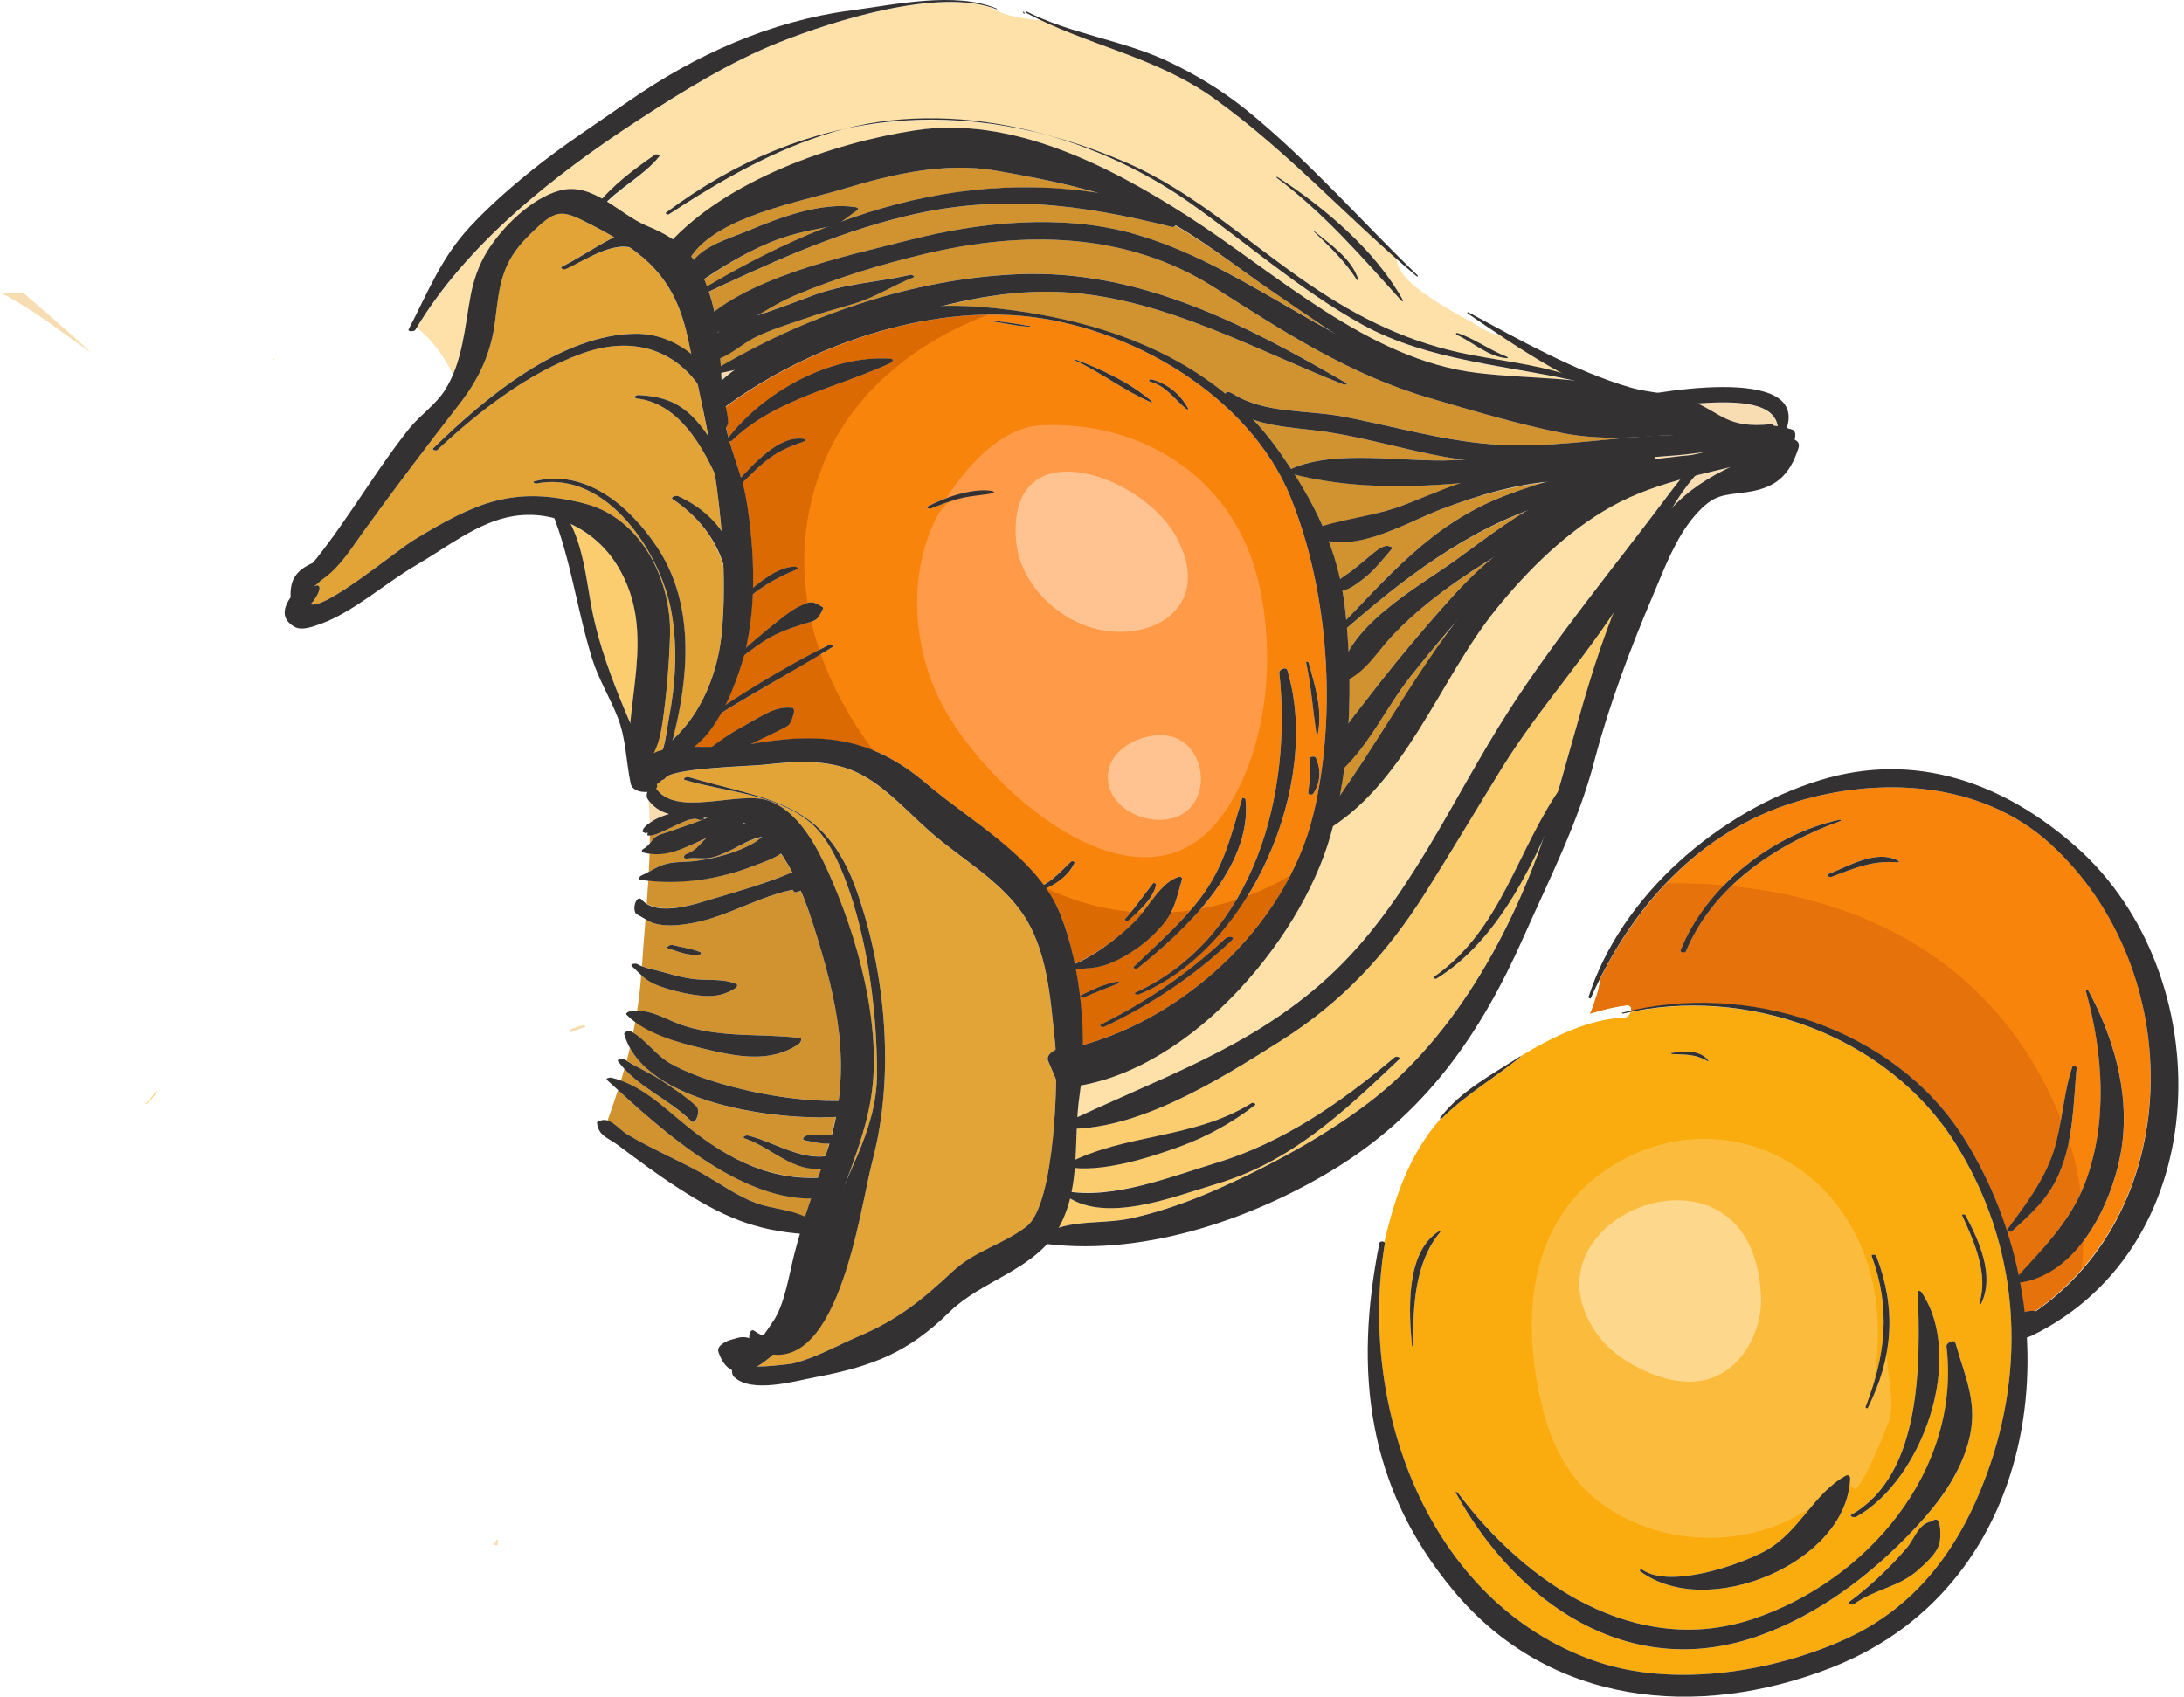 <?xml version="1.0" encoding="UTF-8"?> <svg xmlns="http://www.w3.org/2000/svg" width="305" height="237" viewBox="0 0 305 237" fill="none"> <path d="M97.353 120.234C100.064 119.845 102.864 119.116 105.264 117.743C105.634 117.534 105.943 117.239 106.263 116.96C104.725 117.244 103.203 118.218 101.816 118.877C101.052 119.241 100.178 119.625 99.35 119.8C98.217 120.044 97.129 119.745 96.001 119.925C95.317 120.029 95.397 119.446 95.921 119.251C97.333 118.732 97.803 117.803 98.711 117.06C96.106 118.183 93.625 119.605 90.715 119.211C90.69 120.064 90.645 120.923 90.6 121.776C91.484 121.292 92.192 120.838 93.311 120.598C94.608 120.319 96.026 120.424 97.344 120.234L97.353 120.234Z" fill="#D1932F"></path> <path d="M91.848 116.719C92.278 116.504 92.757 116.389 93.211 116.24C94.239 115.895 95.257 115.526 96.281 115.177C96.889 114.967 97.499 114.727 98.107 114.493C97.923 114.548 97.678 114.558 97.583 114.508C96.675 114.014 94.858 115.107 94.049 115.446C93.206 115.8 92.412 116.285 91.534 116.554C91.264 116.639 91.015 116.684 90.755 116.689C90.755 117.058 90.75 117.433 90.745 117.802C91.08 117.393 91.329 116.983 91.853 116.719L91.848 116.719Z" fill="#D1932F"></path> <path d="M98.1 114.494C98.325 114.409 98.55 114.339 98.775 114.254C98.595 114.249 98.42 114.244 98.24 114.234C98.365 114.349 98.27 114.439 98.095 114.494L98.1 114.494Z" fill="#F8DDB3"></path> <path d="M99.829 125.463C103.338 124.43 107.131 123.336 110.51 121.899C110.535 121.889 110.59 121.889 110.625 121.879C110.141 120.951 109.622 120.062 109.043 119.239C107.955 119.972 106.487 120.472 105.449 120.881C100.673 122.748 95.602 123.516 90.54 122.982C90.475 124.06 90.401 125.133 90.316 126.206C92.796 127.809 97.488 126.152 99.829 125.463Z" fill="#D1932F"></path> <path d="M98.123 163.952C100.549 165.309 102.945 167.071 105.55 168.04C107.751 168.853 110.332 169.003 112.453 170.036C112.728 169.163 112.977 168.274 113.267 167.406C103.449 167.471 93.207 158.596 86.299 152.267C85.845 153.68 85.361 155.097 84.837 156.535C85.79 156.804 86.589 157.843 87.627 158.472C90.991 160.513 94.684 162.03 98.123 163.957L98.123 163.952Z" fill="#D1932F"></path> <path d="M100.528 151.328C105.654 152.836 111.663 153.844 117.104 153.764C118.087 146.252 116.669 139.255 114.259 131.369C113.675 129.452 112.881 126.941 111.828 124.436C111.678 124.476 111.528 124.516 111.304 124.596C111.074 124.68 110.86 124.615 110.77 124.376C110.76 124.346 110.745 124.316 110.735 124.291C105.978 125.224 101.391 128.129 96.58 128.953C94.838 129.252 92.946 129.462 91.229 128.938C91.014 128.873 90.59 128.643 90.146 128.394C89.966 130.635 89.782 132.836 89.652 134.952C90.675 135.342 92.322 135.676 93.136 135.931C94.274 136.285 95.447 136.545 96.625 136.719C98.546 137.009 101.012 136.629 102.804 137.438C103.143 137.593 102.864 137.932 102.659 138.057C100.722 139.255 99.05 139.28 96.799 138.935C95.182 138.686 93.57 138.281 92.033 137.717C90.88 137.298 90.221 136.799 89.547 136.185C89.422 137.902 89.233 139.569 88.978 141.191C91.414 141.186 93.281 142.599 95.761 143.352C101.087 144.975 106.233 144.361 111.633 144.975C112.182 145.04 111.728 145.713 111.498 145.868C107.441 148.583 102.704 147.55 98.182 146.467C95.137 145.738 91.404 144.65 88.729 142.674C88.634 143.213 88.529 143.747 88.419 144.281C90.346 145.464 91.653 147.47 93.73 148.613C95.866 149.791 98.187 150.64 100.523 151.323L100.528 151.328ZM97.713 133.325C96.121 133.55 94.853 132.956 93.35 132.487C92.841 132.327 93.59 131.913 93.879 131.988C95.142 132.307 96.565 132.492 97.753 132.976C97.962 133.061 97.942 133.29 97.713 133.325Z" fill="#D1932F"></path> <path d="M104.033 114.988C103.983 114.968 103.928 114.948 103.878 114.933C103.873 114.963 103.863 114.988 103.858 115.018C103.918 115.003 103.978 115.003 104.033 114.988Z" fill="#F8DDB3"></path> <path d="M114.264 164.469C114.404 164.055 114.544 163.641 114.689 163.227C110.596 163.606 107.831 160.352 104.032 159.029C103.488 158.839 104.147 158.54 104.457 158.615C107.856 159.448 111.684 161.959 115.283 161.48C115.303 161.42 115.323 161.365 115.343 161.305C115.522 160.771 115.632 160.262 115.787 159.738C114.684 159.758 113.616 159.553 112.398 159.294C111.749 159.154 112.557 158.555 112.902 158.58C113.915 158.64 115.048 158.515 116.116 158.59C116.346 157.726 116.535 156.873 116.7 156.029C108.884 156.478 92.408 154.452 87.966 146.346C87.821 146.95 87.686 147.559 87.527 148.163C88.989 149.121 90.651 149.81 92.124 150.784C93.89 151.946 95.697 153.104 97.249 154.552C97.893 155.151 97.15 157.242 96.556 156.648C93.711 153.788 89.942 152.256 87.197 149.296C87.042 149.85 86.888 150.404 86.718 150.958C90.262 152.251 93.017 154.956 95.957 157.337C101.437 161.769 107.287 164.779 114.259 164.484L114.264 164.469Z" fill="#D1932F"></path> <path d="M93.476 113.706C92.358 113.406 91.374 112.852 90.556 111.749C90.645 112.802 90.706 113.871 90.73 114.954C91.075 114.714 91.429 114.499 91.639 114.39C92.218 114.085 92.847 113.886 93.476 113.711L93.476 113.706Z" fill="#F8DDB3"></path> <path d="M158.153 32.612C168.12 35.382 176.79 41.277 185.884 46.258C182.924 44.311 180.064 42.33 177.384 40.498C172.987 37.493 168.764 34.174 164.142 31.504C164.007 31.659 163.843 31.748 163.648 31.698C150.881 28.504 139.561 27.057 126.578 30.176C116.826 32.517 107.991 36.53 98.987 40.748C99.042 40.907 99.097 41.047 99.152 41.212C99.391 41.985 99.591 42.754 99.761 43.523C106.913 38.082 119.231 35.517 127.078 33.51C136.9 31 148.285 29.872 158.158 32.617L158.153 32.612Z" fill="#D1932F"></path> <path d="M115.252 31.765C112.522 32.274 109.946 32.838 107.371 33.931C104.147 35.298 101.232 37.08 98.337 39.007C98.472 39.326 98.601 39.675 98.731 40.025C104.281 36.741 109.901 33.916 115.606 31.69C115.487 31.715 115.387 31.739 115.257 31.765L115.252 31.765Z" fill="#D1932F"></path> <path d="M104.462 32.223C108.884 30.366 114.769 28.17 119.535 28.939C119.745 28.974 119.975 29.188 119.715 29.363C118.682 30.072 118.128 30.566 117.554 30.935C129.079 26.733 140.968 25.056 153.356 26.967C148.609 25.575 143.593 24.611 139.026 23.823C131.948 22.6 124.551 24.337 117.803 26.373C111.714 28.21 100.449 30.172 96.611 35.687C96.581 35.732 96.526 35.742 96.486 35.777C96.626 35.951 96.775 36.116 96.905 36.306C98.597 34.205 102.176 33.176 104.462 32.213L104.462 32.223Z" fill="#D1932F"></path> <path d="M247.379 59.255C247.524 59.24 247.634 59.35 247.698 59.47C247.863 59.485 248.038 59.52 248.208 59.54C248.213 59.54 248.223 59.54 248.228 59.535C247.639 56.116 242.413 55.991 237.012 56.36C240.491 57.958 241.589 59.869 247.379 59.26L247.379 59.255Z" fill="#F8DDB3"></path> <path d="M107.2 111.808C111.338 113.171 113.934 118.003 115.606 121.691C119.768 130.865 123.202 143.268 121.655 153.22C121.041 157.188 119.663 160.997 118.266 164.79C120.347 160.098 122.463 155.511 122.473 150.021C122.488 141.806 121.316 132.497 118.695 124.681C117.567 121.307 115.8 116.984 112.915 114.698C108.084 110.86 101.436 110.645 95.736 108.978C95.192 108.819 95.825 108.444 96.16 108.544C107.46 111.848 115.211 111.833 119.673 124.536C123.726 136.071 124.979 150.306 121.845 162.115C120.212 168.249 117.462 190.011 108.029 189.152C107.29 189.826 106.492 190.435 105.688 190.884C107.485 190.909 110.18 190.53 110.325 190.54C113.629 189.836 116.813 187.984 119.903 186.677C125.373 184.361 128.747 181.625 133.04 177.612C136.139 174.713 140.127 173.829 143.357 171.329C146.381 168.988 147.39 157.962 147.484 150.85C147.11 149.971 146.741 149.093 146.366 148.214C146.107 147.605 146.646 147.016 147.415 146.637C147.395 146.278 147.37 145.958 147.34 145.694C146.666 139.49 146.326 132.522 142.553 127.276C139.309 122.774 134.138 119.889 129.995 116.286C126.771 113.481 123.467 109.647 119.539 107.85C115.446 105.984 110.809 106.388 106.482 106.852C104.695 107.042 93.834 107.296 92.925 108.679C92.806 108.859 92.631 108.924 92.441 108.944C92.267 109.133 92.002 109.353 91.693 109.562C91.713 109.612 91.733 109.662 91.753 109.707C91.743 109.707 91.728 109.707 91.718 109.702C91.748 109.857 91.718 109.997 91.613 110.121C94.383 114.209 103.098 110.461 107.195 111.813L107.2 111.808Z" fill="#E2A437"></path> <path d="M100.469 46.298C100.394 46.313 100.314 46.323 100.234 46.338C100.239 46.383 100.244 46.423 100.249 46.468C100.319 46.408 100.394 46.353 100.469 46.298Z" fill="#F8DDB3"></path> <path d="M92.558 104.72C92.997 103.233 93.181 101.536 93.406 100.348C94.354 95.387 94.654 90.395 93.751 85.419C92.283 77.329 84.791 65.564 74.904 67.541C74.719 67.576 74.28 67.301 74.594 67.221C81.796 65.394 87.961 70.715 91.759 76.43C97.045 84.376 96.241 94.373 93.92 103.383C94.499 102.804 95.068 102.21 95.612 101.566C98.477 98.152 100.179 93.56 100.703 89.108C101.068 86.018 101.137 82.529 101.023 79.025C99.925 75.352 97.514 72.113 93.95 69.727C93.546 69.457 94.424 69.158 94.669 69.273C97.229 70.461 99.256 72.093 100.743 74.254C100.578 72.178 100.379 70.146 100.129 68.275C100.034 67.571 99.905 66.862 99.795 66.153C97.579 61.382 94.305 56.261 88.934 55.652C88.34 55.587 88.734 55.153 89.149 55.172C92.533 55.347 94.948 56.186 97.234 58.751C97.848 59.44 98.397 60.179 98.901 60.942C98.437 58.507 97.943 56.071 97.424 53.65C93.84 48.744 88.096 46.877 81.163 49.408C73.601 52.163 66.868 57.444 61.043 62.859C60.878 63.014 60.299 62.814 60.479 62.639C67.597 55.667 78.427 46.553 88.989 46.613C91.769 46.628 94.389 47.761 96.546 49.513C96.391 48.789 96.231 48.055 96.081 47.341C94.779 41.147 92.223 37.589 87.986 34.589C85.121 33.945 81.307 36.555 78.992 37.578C78.757 37.683 78.098 37.434 78.492 37.234C80.863 36.036 83.074 34.504 85.44 33.276C85.535 33.226 85.64 33.181 85.735 33.131C84.761 32.552 83.738 31.978 82.615 31.399C78.278 29.163 77.714 29.073 73.865 32.872C70.002 36.685 69.763 39.75 69.134 44.846C68.6 49.178 66.943 52.817 64.277 56.261C59.666 62.22 55.188 68.095 50.766 74.219C49.234 76.345 47.317 79.4 44.847 80.997C44.537 81.396 44.158 81.746 43.739 81.92C45.84 81.047 43.599 84.546 43.294 84.356C45.076 85.464 55.413 76.864 57.824 75.412C66.404 70.231 71.624 67.76 81.677 70.351C89.518 72.372 93.8 81.007 93.571 88.793C93.461 92.592 93.062 97.243 92.518 100.972C92.273 102.654 91.859 104.101 91.165 105.394C91.539 105.1 91.974 104.895 92.503 104.78C92.523 104.76 92.538 104.745 92.558 104.725L92.558 104.72Z" fill="#E2A437"></path> <path d="M102.685 51.605C102.026 51.755 101.377 51.929 100.713 52.059C100.733 52.434 100.753 52.803 100.773 53.177C101.337 52.633 101.976 52.109 102.68 51.6L102.685 51.605Z" fill="#F8DDB3"></path> <path d="M187.949 53.471C188.273 53.656 187.844 53.791 187.654 53.716C173.559 48.151 159.694 40.075 144.131 40.783C139.794 40.978 135.666 41.742 131.628 42.76C133.744 42.715 135.851 42.76 137.927 42.96C149.886 44.078 161.925 47.512 171.099 55.013C171.248 54.719 171.588 54.629 172.197 55.013C176.574 57.788 182.518 57.234 187.46 58.168C194.482 59.495 201.146 61.482 208.308 62.051C214.941 62.575 221.684 61.607 228.393 61.063C224.959 61.217 221.53 61.158 218.096 60.469C211.991 59.246 205.653 57.344 199.663 55.602C188.428 52.328 179.334 46.359 169.601 40.16C157.383 32.378 142.933 32.174 129.112 35.473C123.013 36.925 116.61 38.862 110.835 41.333C109.008 42.111 107.381 43.124 105.769 44.053C106.163 43.928 106.552 43.808 106.917 43.678C109.073 42.93 111.199 42.146 113.33 41.333C117.952 39.571 122.419 39.451 127.131 38.378C127.326 38.333 127.91 38.587 127.53 38.747C124.556 39.95 122.21 41.547 119.175 42.441C116.869 43.119 114.593 43.738 112.317 44.522C110.056 45.306 107.735 45.999 105.579 47.057C103.767 47.946 102.355 49.288 100.588 49.987C100.613 50.386 100.638 50.781 100.658 51.18C113.131 43.898 127.76 38.877 142.289 38.293C159.085 37.619 173.774 45.246 187.944 53.466L187.949 53.471Z" fill="#D1932F"></path> <path d="M21.791 152.406C21.821 152.361 21.941 152.451 21.906 152.501C21.477 153.15 20.997 153.709 20.423 154.238C20.393 154.263 20.324 154.198 20.349 154.173C20.908 153.634 21.372 153.065 21.786 152.406L21.791 152.406Z" fill="#FCCD6E"></path> <path d="M233.525 70.95C235.821 68.465 238.591 66.718 241.581 65.27C239.969 65.654 238.357 66.039 236.755 66.448C235.567 67.791 234.504 69.323 233.525 70.95Z" fill="#F8DDB3"></path> <path d="M199.113 124.61C193.643 133.275 187.509 139.923 178.824 145.409C170.908 150.41 160.182 157.198 150.379 157.657C150.319 159.12 150.269 160.592 150.18 162.049C158.076 158.406 167.085 158.905 174.801 154.083C174.971 153.979 175.5 154.183 175.26 154.368C172.116 156.814 168.527 158.79 164.784 160.158C160.641 161.67 154.702 163.527 150.105 163.122C150.01 164.25 149.845 165.364 149.626 166.462C156.074 167.31 163.806 164.265 169.85 162.439C179.199 159.619 187.394 153.919 194.776 147.68C194.976 147.51 195.704 147.68 195.425 147.944C187.574 155.386 180.347 162.274 169.815 165.398C164.25 167.051 155.021 170.754 149.436 167.395C149.087 168.812 148.543 170.185 147.794 171.508C150.943 170.47 154.667 170.919 158.101 170.15C162.213 169.227 166.336 167.749 170.189 166.027C177.347 162.833 184.669 158.895 190.938 154.178C202.498 145.484 210.528 131.338 215.335 117.583C211.881 125.074 207.304 132.591 200.596 136.714C200.461 136.799 200.072 136.594 200.221 136.489C209.45 130.066 211.691 119.415 217.551 110.64C219.982 102.33 222.173 93.59 225.447 85.429C220.546 92.836 214.441 99.684 209.74 107.291C206.176 113.051 202.727 118.885 199.113 124.615L199.113 124.61Z" fill="#FCCD6E"></path> <path d="M231.023 64.172C232.865 63.922 234.702 63.703 236.539 63.528C237.128 63.378 237.717 63.228 238.311 63.084C235.94 63.468 233.514 63.673 231.088 63.837C231.078 63.947 231.053 64.062 231.023 64.177L231.023 64.172Z" fill="#F8DDB3"></path> <path d="M202.808 64.292C203.292 64.272 203.772 64.232 204.256 64.207C197.518 63.304 191.049 61.078 184.341 60.209C181.067 59.785 177.937 59.63 174.972 58.607C176.225 59.934 177.408 61.352 178.496 62.884C179.12 63.768 179.724 64.641 180.298 65.52C180.333 65.495 180.373 65.465 180.408 65.45C186.532 62.73 196.09 64.586 202.808 64.287L202.808 64.292Z" fill="#D1932F"></path> <path d="M204.141 67.481C196.245 68.13 188.378 68.19 180.762 66.263C182.284 68.649 183.622 71.045 184.715 73.53C188.503 72.372 192.486 71.958 196.279 70.456C198.9 69.418 201.495 68.394 204.146 67.476L204.141 67.481Z" fill="#D1932F"></path> <path d="M233.444 60.737C233 60.772 232.561 60.807 232.116 60.837C232.651 60.812 233.19 60.787 233.724 60.772C233.629 60.757 233.534 60.747 233.444 60.737Z" fill="#F8DDB3"></path> <path d="M210.086 69.269C211.893 68.57 213.755 67.971 215.637 67.407C210.675 67.956 205.754 69.418 201.127 71.185C196.91 72.797 190.506 76.581 185.52 75.558C186.174 77.284 186.708 79.076 187.122 80.928C187.591 80.494 188.22 80.164 188.694 79.8C189.662 79.051 190.591 78.243 191.539 77.469C192.068 77.04 193.181 76.047 193.96 76.286C194.16 76.346 194.619 76.391 194.309 76.745C193.007 78.238 192.018 79.59 190.436 80.823C189.568 81.497 188.564 82.241 187.461 82.49C187.631 83.434 187.781 84.392 187.886 85.38C187.93 85.784 187.955 86.199 187.99 86.603C194.724 79.59 200.543 72.957 210.091 69.269L210.086 69.269Z" fill="#D1932F"></path> <path d="M185.524 136.459C196.679 126.202 202.679 111.708 210.794 99.13C217.507 88.724 225.513 79.096 232.935 69.178C233.474 68.459 234.033 67.731 234.612 67.017C231.318 67.935 228.094 69.048 225.079 70.73C218.82 74.224 213.435 79.535 208.947 85.075C201.271 94.553 196.599 108.334 186.158 115.272C186.033 115.751 185.933 116.24 185.793 116.719C181.676 131.189 166.752 148.788 150.915 151.593C150.86 152.052 150.825 152.531 150.76 152.98C150.61 153.994 150.525 155.032 150.461 156.07C162.819 150.27 175.057 146.082 185.524 136.459Z" fill="#FDE1A8"></path> <path d="M196.997 94.474C193.673 98.686 191.492 103.503 187.713 107.256C187.539 108.569 187.324 109.867 187.079 111.159C192.56 103.348 197.346 94.808 203.086 87.186C200.995 89.577 198.944 92.008 196.992 94.479L196.997 94.474Z" fill="#D1932F"></path> <path d="M202.897 83.269C204.679 81.302 206.516 79.566 208.407 77.983C203.416 81.063 198.26 84.681 194.312 88.944C192.286 91.125 190.923 93.376 188.432 94.784C188.462 96.865 188.437 98.946 188.323 101.033C189.046 99.995 189.925 98.946 190.898 97.679C194.681 92.742 198.724 87.881 202.902 83.269L202.897 83.269Z" fill="#D1932F"></path> <path d="M203.348 78.187C206.522 75.906 209.681 73.465 213.065 71.439C203.692 75.007 195.636 81.156 188.085 87.745C188.174 88.828 188.249 89.916 188.304 91.009C191.384 85.594 198.736 81.496 203.348 78.182L203.348 78.187Z" fill="#D1932F"></path> <path d="M69.628 215.82C69.433 215.88 69.453 215.57 69.608 215.125C69.503 215.125 69.393 215.115 69.288 215.11C69.273 215.205 69.248 215.295 69.208 215.355C69.118 215.495 69.008 215.6 68.903 215.725C69.168 215.83 69.418 215.885 69.628 215.82Z" fill="#F8DDB3"></path> <path d="M86.34 79.195C84.737 76.505 82.396 74.453 79.696 73.221C81.373 76.59 81.852 80.593 82.511 84.301C83.534 90.081 85.696 95.586 88.026 101.017C88.745 93.585 90.577 86.298 86.34 79.195Z" fill="#FCCD6E"></path> <path d="M183.432 113.655C186.726 99.834 185.578 82.694 180.243 69.483C174.453 55.153 157.523 45.485 142.809 44.137C128.644 42.84 112.851 48.41 101.332 56.855C101.506 57.549 101.646 58.252 101.701 58.966C101.711 59.121 101.601 59.4 101.446 59.67C101.541 60.154 101.621 60.643 101.746 61.122C106.802 54.629 115.971 49.573 124.341 50.092C124.81 50.122 124.75 50.526 124.386 50.696C116.914 54.17 108.284 55.682 102.2 61.567C102.14 61.621 102.006 61.627 101.871 61.606C102.35 63.319 102.964 64.996 103.478 66.692C105.674 64.367 108.913 60.823 112.223 61.292C112.387 61.317 112.632 61.542 112.372 61.632C110.885 62.151 109.348 62.725 108.03 63.603C106.418 64.681 105.055 66.074 103.688 67.436C103.688 67.436 103.678 67.436 103.673 67.441C103.882 68.205 104.092 68.969 104.222 69.752C104.865 73.595 105.245 77.878 105.14 82.105C106.847 80.708 108.918 79.175 111.01 79.141C111.179 79.141 111.683 79.375 111.319 79.52C108.983 80.458 107.062 81.531 105.105 83.044C104.995 85.604 104.701 88.125 104.157 90.506C105.689 89.168 107.226 87.84 108.828 86.597C109.847 85.804 110.73 85.09 111.913 84.566C113.35 83.927 113.475 83.967 114.868 84.796C114.953 84.846 114.973 84.995 114.933 85.075C114.054 86.837 114.014 86.608 112.238 87.166C110.935 87.576 109.622 88.005 108.399 88.604C106.752 89.407 105.32 90.491 103.872 91.589C103.762 92.003 103.673 92.432 103.543 92.837C102.959 94.693 102.195 96.65 101.282 98.496C105.939 95.417 110.805 92.562 115.761 90.086C115.931 90.001 116.515 90.231 116.245 90.401C111.114 93.59 105.809 96.455 100.693 99.659C100.229 100.493 99.734 101.297 99.19 102.025C98.537 102.899 97.753 103.632 96.949 104.341C97.788 104.331 98.626 104.326 99.475 104.331C101.092 103.078 102.689 102.02 104.546 101.017C106.532 99.944 108.274 98.631 110.565 98.861C111.015 98.906 110.9 99.485 110.82 99.769C110.351 101.381 110.216 101.336 108.789 102.04C107.695 102.579 106.607 103.113 105.504 103.632C105.305 103.727 105.09 103.832 104.875 103.937C114.648 102.255 121.686 102.894 129.462 109.522C134.508 113.825 141.526 117.977 145.683 123.602C147.191 122.829 148.294 121.556 149.617 120.323C149.721 120.223 150.146 120.343 150.066 120.518C149.347 122.095 147.735 123.343 146.033 124.071C146.846 125.234 147.58 126.437 148.099 127.74C148.933 129.831 149.582 132.167 150.081 134.603C153.075 133.32 156.25 130.924 158.486 128.708C160.298 126.906 162.08 123.203 164.64 122.479C164.98 122.384 165.139 122.664 165.049 122.948C164.356 125.194 164.101 127.011 162.624 128.878C161.645 130.111 160.517 131.189 159.26 132.132C157.812 133.22 156.205 134.169 154.493 134.763C153.016 135.277 151.678 135.267 150.235 135.391C150.894 138.845 151.229 142.469 151.234 145.963C166.108 141.805 179.838 128.763 183.442 113.66L183.432 113.655ZM138.701 68.884C137.208 69.178 135.691 69.233 134.204 69.593C132.721 69.952 131.329 70.511 129.911 71.065C129.757 71.125 129.252 70.89 129.502 70.755C131.948 69.473 135.726 68.15 138.531 68.569C138.656 68.589 138.97 68.829 138.696 68.884L138.701 68.884ZM143.897 45.64C141.985 45.59 140.088 45.071 138.187 44.851C138.132 44.846 138.057 44.731 138.142 44.736C140.043 44.921 141.965 45.205 143.847 45.545C143.877 45.55 143.952 45.64 143.892 45.64L143.897 45.64ZM160.762 56.201C157.068 54.614 153.809 52.063 150.151 50.351C150.041 50.301 150.016 50.142 150.171 50.202C153.779 51.549 157.912 53.506 160.852 56.046C160.957 56.136 160.907 56.261 160.767 56.201L160.762 56.201ZM160.657 53.321C160.298 53.221 160.517 52.912 160.807 52.987C162.998 53.556 164.865 55.053 165.923 57.065C166.013 57.234 165.763 57.209 165.683 57.139C163.991 55.757 162.888 53.945 160.657 53.321ZM157.533 128.613C157.403 128.728 156.959 128.549 157.103 128.384C158.531 126.787 159.704 125.06 161.022 123.388C161.126 123.258 161.476 123.423 161.441 123.587C161.066 125.534 158.935 127.401 157.528 128.618L157.533 128.613ZM183.367 110.89C183.242 111.064 182.668 111.009 182.698 110.74C182.868 109.068 183.143 107.675 182.848 105.998C182.788 105.659 183.637 105.559 183.766 105.834C184.53 107.486 184.425 109.382 183.372 110.89L183.367 110.89ZM182.768 92.577C183.652 95.881 184.74 99.085 184.036 102.544C184.016 102.639 183.851 102.524 183.841 102.47C183.337 99.16 183.123 95.806 182.409 92.537C182.364 92.342 182.733 92.447 182.768 92.577ZM178.66 93.939C178.61 93.505 179.634 93.121 179.768 93.565C184.63 109.562 174.498 132.721 158.955 138.925C158.785 138.995 158.306 138.751 158.546 138.641C175.286 130.989 180.472 110.7 178.66 93.934L178.66 93.939ZM158.326 135.047C161.551 131.903 164.92 129.033 167.655 125.429C170.974 121.052 171.912 116.714 173.475 111.544C173.529 111.364 173.934 111.519 173.949 111.668C174.927 121.152 165.449 129.991 158.825 135.302C158.686 135.411 158.156 135.212 158.326 135.047ZM150.919 139.05C152.571 138.241 154.228 137.423 156.06 137.108C156.16 137.093 156.455 137.263 156.28 137.338C154.653 138.022 152.991 138.601 151.383 139.34C151.199 139.424 150.665 139.18 150.924 139.05L150.919 139.05ZM154.198 143.437C153.979 143.542 153.42 143.273 153.774 143.093C160.188 139.884 165.873 135.99 171.129 131.094C171.513 130.735 172.636 130.77 172.012 131.364C166.726 136.385 160.782 140.313 154.198 143.437Z" fill="#F8840C"></path> <path d="M101.446 59.675C101.541 60.159 101.62 60.648 101.745 61.127C106.801 54.634 115.97 49.578 124.34 50.097C124.81 50.127 124.75 50.531 124.385 50.701C116.913 54.175 108.284 55.687 102.199 61.572C102.139 61.627 102.005 61.632 101.87 61.612C102.349 63.324 102.963 65.001 103.477 66.698C105.673 64.372 108.913 60.828 112.222 61.297C112.386 61.322 112.631 61.547 112.371 61.637C110.884 62.156 109.347 62.73 108.029 63.608C106.417 64.686 105.054 66.079 103.687 67.441C103.687 67.441 103.677 67.441 103.672 67.446C103.881 68.21 104.091 68.974 104.221 69.757C104.865 73.601 105.244 77.883 105.139 82.111C106.846 80.713 108.917 79.181 111.009 79.146C111.179 79.146 111.683 79.38 111.318 79.525C108.982 80.463 107.061 81.537 105.104 83.049C104.994 85.609 104.7 88.13 104.156 90.511C105.688 89.173 107.226 87.846 108.828 86.603C109.846 85.809 110.729 85.095 111.912 84.571C112.272 84.412 112.551 84.297 112.786 84.222C111.753 77.743 112.361 70.995 115.196 64.297C119.239 54.764 127.894 47.766 137.896 43.993C125.084 44.187 111.533 49.383 101.326 56.87C101.501 57.564 101.64 58.268 101.695 58.981C101.705 59.136 101.595 59.416 101.441 59.685L101.446 59.675Z" fill="#DB6A03"></path> <path d="M114.618 91.36C109.991 94.16 105.274 96.78 100.692 99.65C100.228 100.484 99.734 101.287 99.19 102.016C98.536 102.889 97.753 103.623 96.949 104.332C97.788 104.322 98.626 104.317 99.475 104.322C101.092 103.069 102.689 102.011 104.546 101.008C106.532 99.935 108.274 98.622 110.565 98.852C111.014 98.896 110.899 99.475 110.82 99.76C110.35 101.372 110.216 101.327 108.788 102.031C107.695 102.57 106.607 103.104 105.504 103.623C105.304 103.718 105.09 103.823 104.875 103.928C111.479 102.79 116.829 102.77 122.005 104.881C118.85 100.708 116.315 96.146 114.623 91.35L114.618 91.36Z" fill="#DB6A03"></path> <path d="M108.399 88.6C106.752 89.403 105.32 90.486 103.872 91.584C103.763 91.999 103.673 92.428 103.543 92.832C102.959 94.689 102.195 96.645 101.282 98.492C105.514 95.692 109.932 93.122 114.424 90.806C113.985 89.498 113.61 88.175 113.301 86.843C113.031 86.928 112.692 87.022 112.238 87.162C110.935 87.572 109.622 88.001 108.399 88.6Z" fill="#DB6A03"></path> <path d="M174.209 125.13C170.351 131.374 165.085 136.48 158.951 138.925C158.781 138.995 158.302 138.751 158.541 138.641C164.78 135.791 169.407 131.184 172.671 125.664C171.039 126.198 169.382 126.632 167.69 126.936C164.885 130.201 161.601 133.066 158.816 135.297C158.676 135.406 158.147 135.207 158.317 135.042C160.992 132.437 163.747 129.986 166.178 127.176C165.304 127.296 164.426 127.366 163.542 127.421C163.293 127.91 162.998 128.389 162.609 128.878C161.631 130.111 160.503 131.189 159.245 132.132C157.798 133.22 156.19 134.169 154.478 134.763C153.001 135.277 151.663 135.267 150.221 135.392C150.88 138.845 151.214 142.469 151.219 145.963C163.148 142.629 174.333 133.57 180.158 122.32C178.262 123.433 176.27 124.361 174.209 125.135L174.209 125.13ZM151.374 139.335C151.189 139.419 150.655 139.175 150.915 139.045C152.567 138.237 154.224 137.418 156.056 137.104C156.155 137.089 156.45 137.258 156.275 137.333C154.648 138.017 152.986 138.596 151.379 139.335L151.374 139.335ZM154.194 143.432C153.974 143.537 153.415 143.268 153.77 143.088C160.183 139.879 165.868 135.986 171.124 131.089C171.509 130.73 172.632 130.765 172.008 131.359C166.722 136.38 160.777 140.308 154.194 143.432Z" fill="#DB6A03"></path> <path d="M158.481 128.708C158.846 128.349 159.205 127.904 159.569 127.43C159.335 127.42 159.095 127.42 158.861 127.405C158.396 127.849 157.937 128.264 157.533 128.613C157.403 128.728 156.959 128.548 157.104 128.383C157.393 128.059 157.648 127.71 157.922 127.37C154.823 127.071 151.713 126.357 148.669 125.174C147.79 124.835 146.917 124.455 146.043 124.066C146.043 124.066 146.038 124.066 146.033 124.071C146.847 125.234 147.58 126.437 148.1 127.74C148.933 129.831 149.582 132.167 150.081 134.603C153.076 133.32 156.25 130.924 158.486 128.708L158.481 128.708Z" fill="#DB6A03"></path> <path d="M173.175 74.335C167.91 64.327 157.204 58.852 145.344 59.411C139.814 59.67 134.933 65.221 132.143 69.623C134.049 68.914 136.265 68.235 138.112 68.799C136.24 69.438 133.76 69.129 132.123 70.481C131.419 71.06 130.965 71.884 130.571 72.707C126.987 80.229 127.426 89.313 130.82 96.92C136.345 109.298 159.749 130.655 171.264 113.076C177.158 104.072 178.192 91.16 175.646 80.883C175.062 78.527 174.229 76.341 173.17 74.335L173.175 74.335Z" fill="#FF9B48"></path> <path d="M162.765 86.478C165.909 84.312 167.207 80.269 164.172 74.834C159.296 66.109 140.634 59.78 141.896 75.487C142.246 79.815 145.101 83.678 148.769 86.004C153.436 88.964 159.251 88.894 162.765 86.478Z" fill="#FFC391"></path> <path d="M167.68 108.225C167.47 105.67 165.848 103.209 163.038 102.77C159.889 102.281 155.427 104.257 154.808 107.641C153.884 112.677 160.418 115.842 164.581 113.99C166.892 112.962 167.87 110.556 167.68 108.225Z" fill="#FFC391"></path> <path d="M227.714 141.382C227.575 141.771 227.26 142.131 226.851 142.146C222.154 142.28 216.923 144.726 212.267 147.586C212.296 147.586 212.356 147.631 212.331 147.651C208.678 150.601 204.64 152.941 201.296 156.286C201.266 156.316 201.216 156.296 201.171 156.271C196.869 161.192 194.812 167.047 193.32 173.54C193.365 173.58 193.405 173.62 193.395 173.68C189.621 196.185 199.175 223.687 222.553 231.967C233.509 235.845 247.574 233.624 257.906 228.873C267.734 224.356 273.678 216.125 277.372 206.173C283.127 190.65 281.989 173.88 273.069 159.705C263.741 144.871 244.61 137.878 227.719 141.382L227.714 141.382ZM197.403 188.05C197.403 188.144 197.193 188.05 197.183 187.97C196.749 183.193 196.225 174.888 200.996 171.958C201.046 171.923 201.191 172.028 201.146 172.088C197.567 176.28 197.268 182.754 197.403 188.05ZM262.034 175.437C264.864 182.809 264.365 189.607 260.826 196.679C260.771 196.789 260.497 196.639 260.541 196.52C263.312 189.307 264.09 182.804 261.38 175.427C261.285 175.167 261.949 175.207 262.034 175.437ZM246.506 216.644C251.303 214.029 253.259 208.593 257.776 206.138C258.136 205.943 258.385 206.198 258.37 206.552C257.921 218.321 238.425 226.457 229.067 219.479C228.772 219.26 229.227 219.185 229.406 219.305C233.265 221.875 242.733 218.701 246.506 216.649L246.506 216.644ZM233.409 147.097C235.126 146.812 237.357 146.603 238.565 148.12C238.655 148.235 238.51 148.25 238.43 148.205C236.813 147.252 235.291 147.306 233.494 147.247C233.444 147.247 233.309 147.117 233.409 147.102L233.409 147.097ZM270.868 215.521C270.529 216.969 268.897 218.386 267.814 219.344C265.148 221.705 261.739 222.005 258.939 224.051C258.675 224.246 257.831 224.061 258.26 223.737C261.155 221.576 263.871 219.02 266.236 216.27C267.364 214.957 267.869 212.891 269.675 212.517C269.96 212.457 270.199 212.097 270.554 212.312C271.043 212.611 271.048 214.748 270.868 215.516L270.868 215.521ZM274.492 169.777C276.384 173.301 278.615 178.202 276.663 182.13C276.618 182.215 276.399 182.09 276.424 182.005C277.731 177.992 275.675 173.385 274.018 169.782C273.908 169.542 274.412 169.627 274.492 169.782L274.492 169.777ZM273.084 187.59C274.552 192.731 276.364 196.23 274.871 201.546C273.603 206.053 270.808 209.851 267.659 213.24C261.48 219.889 253.913 225.658 245.263 228.633C227.385 234.777 211.797 223.966 203.297 208.509C203.193 208.319 203.512 208.414 203.582 208.499C213.04 221.171 228.443 231.633 244.839 226.142C260.791 220.802 273.903 205.394 271.841 188.07C271.782 187.58 272.92 187.011 273.089 187.59L273.084 187.59ZM259.224 211.878C258.949 212.032 258.126 211.808 258.57 211.558C268.443 205.963 268.163 190.296 267.824 180.433C267.814 180.188 268.243 180.368 268.313 180.473C274.527 189.692 268.428 206.767 259.219 211.883L259.224 211.878Z" fill="#FAAB0E"></path> <path d="M263.586 187.773C263.182 190.748 262.318 193.658 261.045 196.378C263.112 187.149 262.907 177.631 257.407 169.526C250.409 159.209 237.287 156.129 226.376 162.119C213.414 169.236 212.147 183.89 215.496 196.997C216.689 201.669 218.969 206.206 222.688 209.275C232.59 217.456 249.196 216.603 257.327 206.425C257.846 206.92 258.365 207.414 258.884 207.913C259.763 208.751 263.791 198.739 263.92 198.15C264.679 194.586 263.137 191.063 263.586 187.773Z" fill="#FBBC3E"></path> <path d="M245.928 181.235C245.928 181.17 245.928 181.1 245.923 181.035C244.835 156.718 211.454 169.905 222.973 186.256C224.68 188.682 227.231 190.414 229.951 191.602C232.571 192.745 235.531 193.418 238.301 192.71C243.113 191.477 246.073 186.201 245.933 181.235L245.928 181.235Z" fill="#FDD78B"></path> <path d="M127.856 18.202C141.228 16.166 154.789 23.093 165.78 30.141C178.263 38.147 191.04 50.266 206.288 52.092C210.795 52.631 215.163 52.696 219.545 53.121C209.662 50.969 199.141 50.281 190.167 45.299C181.562 40.518 174.155 33.979 166.154 28.319C160.444 24.281 153.746 21.072 146.693 19.016C136.866 16.365 127.173 16.011 117.769 18.072C117.35 18.182 116.921 18.272 116.506 18.397C108.086 20.892 100.709 25.17 93.412 29.936C93.272 30.026 92.858 29.827 93.013 29.707C100.949 23.767 109.244 19.944 117.774 18.072C127.038 15.632 137.185 16.245 146.698 19.016C150.162 19.949 153.646 21.137 157.135 22.634C166.693 26.737 174.28 33.88 182.8 39.684C189.837 44.476 196.805 47.895 205.295 49.547C209.667 50.395 214.07 50.919 218.302 52.217C215.267 50.57 212.318 48.708 209.488 46.827C208.03 46.707 206.752 45.679 205.475 44.97C203.718 43.997 201.941 43.048 200.279 41.925C198.307 40.588 195.318 38.726 195.018 36.13C186.523 28.629 178.862 20.408 169.558 13.74C161.986 8.315 153.386 6.617 145.346 2.789C144.822 2.794 144.302 2.789 143.703 2.679C142.94 2.55 142.171 2.42 141.413 2.255C140.23 2.001 139.296 1.586 138.368 1.042C130.207 -1.498 116.017 3.059 108.795 5.934C101.942 8.659 95.144 12.871 88.985 16.894C77.545 24.371 65.362 33.924 58.219 45.783C60.38 47.461 62.077 49.861 63.255 52.327C64.733 48.848 65.052 44.95 65.731 41.326C66.145 39.105 66.874 37.009 68.067 35.082C70.163 31.688 74.231 27.69 78.174 26.617C80.34 26.028 82.272 26.727 84.129 27.79C86.265 25.404 88.87 23.413 91.501 21.606C91.635 21.511 92.264 21.621 92.079 21.851C90.083 24.346 87.118 25.948 84.832 28.2C86.699 29.362 88.506 30.79 90.382 31.569C91.815 32.157 92.993 32.786 94.016 33.49C102.202 24.965 116.586 19.934 127.866 18.217L127.856 18.202ZM203.613 46.532C206.009 47.361 208.06 48.913 210.431 49.831C210.501 49.856 210.67 50.051 210.496 50.041C207.925 49.896 205.714 47.835 203.463 46.772C203.199 46.647 203.403 46.462 203.618 46.532L203.613 46.532ZM189.483 39.095C187.851 36.515 185.685 34.449 183.483 32.357C183.419 32.297 183.498 32.262 183.553 32.307C185.834 34.204 188.814 36.151 189.717 39.13C189.757 39.265 189.518 39.145 189.488 39.095L189.483 39.095ZM178.407 24.741C184.966 28.983 192.128 35.032 195.937 41.975C196.026 42.14 195.757 42.07 195.697 42.005C190.162 35.891 184.966 29.832 178.298 24.85C178.168 24.756 178.303 24.671 178.407 24.741Z" fill="#FDE1A8"></path> <path d="M12.818 49.317C9.683 46.477 6.474 43.662 3.204 40.862C2.106 40.967 1.048 40.952 0 40.822C2.606 42.215 5.121 43.792 7.612 45.624C9.319 46.882 11.066 48.1 12.822 49.317L12.818 49.317Z" fill="#F8DDB3"></path> <path d="M286.186 117.744C276.633 109.134 262.552 108.425 250.748 112.019C238.2 115.837 229.196 125.311 223.496 136.7C223.381 137.774 223.077 138.832 222.708 139.865C222.573 140.239 222.353 141.028 222.049 141.577C223.776 141.043 225.498 140.614 227.185 140.419C227.709 140.359 227.864 140.758 227.779 141.188C244.864 137.284 264.803 143.918 274.262 158.951C277.955 164.821 280.491 171.394 281.888 178.157C285.542 174.169 289.245 170.381 291.207 165.2C294.431 156.68 293.698 146.947 291.287 138.362C291.227 138.143 291.611 138.288 291.671 138.397C295.08 144.701 297.301 152.258 296.418 159.5C295.489 167.107 290.593 177.878 282.123 179.141C282.382 180.513 282.552 181.896 282.717 183.283C283.231 183.119 283.77 183.054 284.214 183.139C305.382 168.425 305.342 134.993 286.201 117.744L286.186 117.744ZM235.435 132.912C235.33 133.172 234.577 133.057 234.702 132.747C238.205 123.873 247.634 116.456 256.922 114.5C257.002 114.485 257.182 114.634 257.062 114.674C248.073 117.899 239.214 123.788 235.435 132.912ZM265.063 120.454C261.514 120.15 259.004 121.253 255.784 122.475C255.47 122.595 254.876 122.261 255.375 122.071C258.195 120.978 262.083 118.592 265.103 120.234C265.233 120.304 265.233 120.469 265.063 120.454ZM289.4 149.024C289.48 148.794 290.029 148.914 290.009 149.158C289.55 154.155 289.57 159.39 287.503 164.052C285.941 167.576 283.71 169.468 280.95 172.008C280.8 172.148 280.102 172.033 280.286 171.784C282.757 168.459 285.472 164.881 286.765 160.888C288.023 157.015 288.112 152.892 289.4 149.029L289.4 149.024Z" fill="#F8840C"></path> <path d="M288.936 159.325C288.617 160.942 288.178 162.529 287.504 164.051C285.942 167.575 283.711 169.467 280.951 172.007C280.801 172.147 280.102 172.032 280.287 171.783C282.757 168.459 285.473 164.88 286.765 160.887C287.249 159.395 287.549 157.867 287.818 156.335C279.348 135.287 261.655 125.784 241.8 123.782C239.114 126.373 236.893 129.397 235.436 132.916C235.331 133.176 234.577 133.061 234.702 132.752C236.005 129.447 238.131 126.353 240.761 123.663C238.126 123.433 235.461 123.358 232.771 123.378C229.062 127.276 225.948 131.793 223.492 136.71C223.377 137.783 223.073 138.841 222.703 139.874C222.568 140.248 222.349 141.037 222.044 141.586C223.771 141.052 225.493 140.623 227.18 140.428C227.704 140.368 227.859 140.767 227.774 141.197C244.859 137.294 264.799 143.927 274.257 158.96C277.951 164.83 280.486 171.403 281.884 178.167C285.203 174.538 288.502 171.024 290.559 166.537C290.244 164.116 289.71 161.716 288.936 159.335L288.936 159.325Z" fill="#E5720A"></path> <path d="M290.713 177.263C290.833 175.956 290.908 174.653 290.933 173.35C288.657 176.35 285.707 178.606 282.108 179.145C282.368 180.518 282.538 181.9 282.702 183.288C283.216 183.123 283.756 183.058 284.2 183.143C286.665 181.426 288.822 179.434 290.713 177.268L290.713 177.263Z" fill="#E5720A"></path> <path d="M81.701 143.467C81.102 143.687 80.508 143.876 79.929 144.151C79.774 144.226 79.35 143.991 79.57 143.876C80.189 143.542 80.743 143.317 81.431 143.198C81.546 143.178 81.91 143.397 81.701 143.472L81.701 143.467Z" fill="#F8DDB3"></path> <path d="M38.132 50.032C38.242 50.042 38.402 50.312 38.252 50.297C38.142 50.287 37.982 50.017 38.132 50.032Z" fill="#F8DDB3"></path> <path d="M148.188 157.658C158.559 158.232 170.309 150.785 178.824 145.41C187.508 139.924 193.643 133.276 199.113 124.611C202.727 118.882 206.181 113.052 209.739 107.287C215.185 98.482 222.517 90.686 227.678 81.872C232.654 73.372 236.896 58.957 249.789 62.147C250.607 62.351 251.116 60.29 250.308 60.02C242.651 57.47 237.191 63.499 232.938 69.184C225.516 79.102 217.511 88.73 210.797 99.136C202.682 111.714 196.682 126.214 185.527 136.466C174.382 146.712 161.23 150.77 148.058 157.204C147.743 157.359 147.858 157.638 148.193 157.658L148.188 157.658Z" fill="#333131"></path> <path d="M145.029 173.605C158.855 175.722 174.277 170.571 186.002 163.498C199.014 155.642 206.71 144.567 212.785 130.856C216.423 122.645 220.396 114.934 222.672 106.239C224.718 98.423 227.693 90.552 230.858 83.115C232.45 79.376 233.992 75.144 236.657 72.059C239.403 68.88 240.655 69.234 244.074 68.72C247.978 68.131 249.929 66.429 251.162 62.576C251.272 62.242 251.242 61.833 250.927 61.603C249.345 60.455 248.312 60.405 246.505 61.064C245.482 61.438 246.605 64.143 247.608 63.674C248.397 63.305 249.185 62.935 249.974 62.566C248.901 62.302 247.823 62.042 246.75 61.778C246.984 62.841 247.134 63.909 247.194 64.997C247.958 63.969 248.726 62.935 249.49 61.907C242.692 64.692 235.834 66.993 231.576 73.402C223.65 85.336 220.75 100.414 216.593 113.871C211.996 128.745 203.536 144.706 190.933 154.185C184.659 158.901 177.337 162.839 170.18 166.034C166.326 167.751 162.204 169.233 158.091 170.157C153.494 171.185 148.383 170.027 144.824 173.181C144.595 173.386 144.779 173.575 145.019 173.61L145.029 173.605Z" fill="#333131"></path> <path d="M99.58 58.114C111.204 48.945 127.93 42.776 142.809 44.138C157.523 45.481 174.453 55.154 180.243 69.484C185.583 82.695 186.726 99.835 183.432 113.656C179.644 129.558 164.62 143.194 148.868 146.563C149.407 147.282 149.941 148 150.48 148.719C150.495 148.235 150.515 147.746 150.53 147.257C150.6 145.135 145.688 146.588 146.377 148.205C146.772 149.133 147.166 150.062 147.56 150.99C147.69 151.299 148.079 151.973 148.528 151.933C165.234 150.601 181.48 131.919 185.803 116.715C188.653 106.698 188.977 95.657 187.884 85.371C186.971 76.776 183.522 69.943 178.501 62.875C169.167 49.728 153.475 44.403 137.937 42.95C130.356 42.242 122.35 43.125 115.167 45.626C110.67 47.193 100.019 51.341 98.696 56.327C98.601 56.686 98.826 58.708 99.585 58.109L99.58 58.114Z" fill="#333131"></path> <path d="M96.61 35.692C100.453 30.177 111.718 28.215 117.807 26.378C124.555 24.342 131.952 22.605 139.03 23.828C146.687 25.151 155.621 26.932 162.379 30.476C167.719 33.276 172.426 37.109 177.382 40.498C186.761 46.907 198.111 55.208 209.461 56.895C215.919 57.853 222.253 58.651 228.672 59.954C233.683 60.972 238.609 61.282 243.701 62.056C246.361 62.46 247.494 63.174 249.93 62.021C250.943 61.536 249.6 59.026 248.532 59.44C242.328 61.846 233.523 56.026 227.788 54.509C220.546 52.592 213.604 52.967 206.286 52.088C191.038 50.266 178.261 38.143 165.778 30.137C154.792 23.089 141.226 16.166 127.855 18.198C116.3 19.955 101.451 25.16 93.38 34.065C92.347 35.208 95.811 36.84 96.61 35.692Z" fill="#333131"></path> <path d="M58.007 46.074C65.124 34.075 77.433 24.427 88.972 16.885C95.126 12.863 101.93 8.65 108.782 5.925C116.249 2.955 131.193 -1.842 139.189 1.298C139.279 1.333 139.229 1.218 139.174 1.193C133.349 -1.233 124.929 0.664 118.955 1.448C107.615 2.925 97.123 7.637 87.789 14.135C83.257 17.29 78.591 20.309 74.283 23.778C71.249 26.224 68.299 28.804 65.644 31.664C61.586 36.037 59.799 40.753 57.069 46.004C56.894 46.339 57.842 46.339 58.002 46.079L58.007 46.074Z" fill="#333131"></path> <path d="M143.038 1.913C143.188 1.928 143.033 1.658 142.918 1.648C142.768 1.633 142.923 1.903 143.038 1.913Z" fill="#333131"></path> <path d="M143.323 1.808C151.923 6.395 161.341 7.862 169.547 13.742C179.869 21.139 188.154 30.458 197.817 38.573C197.897 38.643 198.126 38.623 197.992 38.498C190.051 30.822 182.614 22.282 174.024 15.334C170.675 12.629 166.951 10.383 163.063 8.551C156.739 5.581 149.477 4.748 143.328 1.589C143.143 1.494 143.208 1.753 143.323 1.813L143.323 1.808Z" fill="#333131"></path> <path d="M204.968 43.784C212.26 48.78 220.64 54.495 229.22 56.771C231.062 57.26 232.984 57.425 234.8 58.029C236.737 58.672 238.319 60.245 240.136 60.893C242.262 61.657 246.58 61.013 247.473 63.384C247.633 63.803 248.596 63.509 248.551 63.08C248.302 60.789 248.501 61.492 247.738 59.521C247.683 59.381 247.548 59.236 247.378 59.251C241.144 59.91 240.391 57.639 236.203 55.987C233.483 54.914 230.398 54.919 227.603 54.1C220.036 51.899 212.055 47.407 205.098 43.644C204.968 43.574 204.813 43.669 204.973 43.779L204.968 43.784Z" fill="#333131"></path> <path d="M249.28 60.47C253.572 50.358 229.545 54.979 225.527 56.038C225.332 56.087 225.237 56.302 225.442 56.412C229.46 58.563 248.94 52.474 248.301 60.545C248.271 60.934 249.17 60.719 249.28 60.47Z" fill="#333131"></path> <path d="M41.321 82.067C45.619 82.306 48.578 77.27 50.775 74.226C55.197 68.102 59.674 62.227 64.286 56.267C66.951 52.823 68.608 49.185 69.142 44.852C69.771 39.757 70.011 36.692 73.869 32.879C77.712 29.08 78.276 29.17 82.618 31.406C90.22 35.324 94.303 38.878 96.085 47.348C97.522 54.176 99.204 61.349 100.133 68.281C100.986 74.665 101.465 82.731 100.712 89.109C100.183 93.557 98.481 98.154 95.621 101.568C93.619 103.948 91.243 105.67 89.412 108.211C90.37 107.737 91.328 107.267 92.286 106.798C91.383 106.728 90.48 106.659 89.576 106.589C88.818 106.529 87.6 106.843 88.109 107.841C88.443 108.49 88.773 109.144 89.107 109.793C89.756 111.056 92.187 109.419 92.616 108.74C94.333 106.03 97.278 104.582 99.189 102.027C101.156 99.391 102.563 95.952 103.547 92.838C105.778 85.77 105.438 76.991 104.225 69.764C103.582 65.93 101.705 62.426 101.211 58.538C100.462 52.649 100.961 47.019 99.144 41.214C97.487 35.933 95.321 33.602 90.37 31.561C86.412 29.929 82.798 25.352 78.161 26.615C74.218 27.688 70.15 31.686 68.054 35.08C66.861 37.006 66.138 39.103 65.718 41.324C64.89 45.741 64.625 50.582 62.105 54.545C60.862 56.507 58.581 58.064 57.098 59.926C51.508 66.954 47.131 75.244 40.947 81.772C40.782 81.947 41.231 82.067 41.316 82.072L41.321 82.067Z" fill="#333131"></path> <path d="M88.863 108.16C91.234 106.294 92.077 103.973 92.516 100.968C93.065 97.24 93.46 92.593 93.569 88.79C93.799 81.003 89.516 72.369 81.675 70.347C71.623 67.757 66.402 70.227 57.822 75.408C55.412 76.866 45.075 85.466 43.293 84.353C43.597 84.542 45.838 81.043 43.737 81.922C45.554 81.163 46.757 77.355 43.862 78.558C40.912 79.785 40.278 81.453 40.683 84.522C41.172 83.614 41.661 82.705 42.155 81.792C40.483 83.165 38.237 86.014 41.207 87.592C42.21 88.126 43.787 87.497 44.815 87.132C49.312 85.52 53.889 81.393 58.067 78.977C62.315 76.516 66.752 72.898 71.658 72.099C77.513 71.146 83.263 74.041 86.332 79.192C91.917 88.56 86.946 98.248 87.899 108.175C87.939 108.58 88.703 108.275 88.858 108.156L88.863 108.16Z" fill="#333131"></path> <path d="M76.41 69.878C79.654 77.215 80.358 84.442 82.679 91.964C83.572 94.864 85.164 97.389 86.257 100.184C87.445 103.214 87.41 106.254 88.069 109.428C88.463 111.32 92.611 110.726 91.628 109.413C91.074 108.669 90.52 107.931 89.966 107.187C89.641 106.753 89.197 106.808 88.963 107.292C88.663 107.906 88.364 108.52 88.064 109.134C89.292 109.323 90.525 109.513 91.753 109.703C88.329 101.402 84.081 93.177 82.509 84.302C81.601 79.181 81.072 73.471 77.178 69.688C77.024 69.533 76.255 69.528 76.405 69.878L76.41 69.878Z" fill="#333131"></path> <path d="M90.437 111.605C92.004 113.851 94.19 113.946 96.776 114.156C99.8 114.405 102.85 114.001 105.565 115.713C110.372 118.747 112.857 126.783 114.26 131.37C117.454 141.817 118.917 150.701 115.343 161.297C113.791 165.899 112.159 170.372 110.951 175.083C110.217 177.928 109.558 182.44 107.861 184.721C107.602 185.071 105.221 189.148 104.313 187.471C103.778 188.14 103.239 188.804 102.705 189.473C103.274 189.308 103.838 189.138 104.407 188.974C107.078 188.195 105.011 186.323 103.025 186.877C102.715 186.962 102.401 187.052 102.091 187.137C101.478 187.307 100.025 187.955 100.33 188.849C102.371 194.923 108.176 189.563 110.527 186.398C113.496 182.395 114.25 177.659 115.523 172.952C117.315 166.334 120.604 160.015 121.662 153.212C123.204 143.254 119.77 130.851 115.613 121.682C113.941 117.994 111.345 113.162 107.207 111.8C103.065 110.437 94.2 114.29 91.53 109.993C90.966 109.089 89.963 110.911 90.442 111.6L90.437 111.605Z" fill="#333131"></path> <path d="M103.696 189.895C103.382 189.98 103.127 190.065 102.828 190.185C102.184 190.434 102.014 191.842 102.489 192.306C104.919 194.697 111.013 192.915 113.878 192.371C121.899 190.849 126.836 188.912 132.61 183.252C136.983 178.965 144.01 177.467 147.384 172.271C151.148 166.467 149.815 159.399 150.764 152.98C151.906 145.224 151.003 135.067 148.093 127.745C144.959 119.859 135.67 114.823 129.456 109.522C121.52 102.754 114.363 102.21 104.27 104.027C100.742 104.661 97.148 104.027 93.784 104.546C92.007 104.82 90.789 104.94 90.23 106.797C89.931 107.785 92.252 109.697 92.93 108.663C93.844 107.281 104.7 107.026 106.487 106.837C110.814 106.373 115.451 105.968 119.544 107.835C123.472 109.627 126.781 113.465 130 116.27C134.143 119.879 139.314 122.759 142.558 127.261C146.331 132.501 146.671 139.474 147.344 145.678C147.829 150.155 147.339 168.238 143.362 171.313C140.132 173.814 136.144 174.697 133.045 177.597C128.752 181.61 125.378 184.345 119.908 186.666C116.778 187.994 113.554 189.885 110.2 190.569C111.617 190.28 103.008 191.677 104.246 190.175C104.44 189.94 103.806 189.86 103.696 189.89L103.696 189.895Z" fill="#333131"></path> <path d="M95.737 108.979C101.436 110.646 108.085 110.86 112.916 114.699C115.801 116.99 117.563 121.312 118.696 124.681C121.316 132.497 122.489 141.806 122.474 150.021C122.459 158.387 117.553 164.636 115.342 172.387C114.409 175.661 111.099 190.116 105.379 185.923C104.466 185.254 104.306 187.905 105.335 188.409C116.984 194.144 120.069 168.808 121.845 162.12C124.98 150.311 123.727 136.076 119.674 124.541C115.212 111.839 107.461 111.849 96.161 108.55C95.821 108.45 95.187 108.824 95.737 108.984L95.737 108.979Z" fill="#333131"></path> <path d="M61.052 62.865C66.877 57.45 73.61 52.174 81.172 49.414C90.605 45.975 97.857 50.642 100.428 60.095C100.687 61.059 101.736 59.441 101.701 58.967C101.226 52.514 95.457 46.654 88.993 46.619C78.432 46.559 67.601 55.673 60.483 62.646C60.309 62.821 60.883 63.02 61.047 62.865L61.052 62.865Z" fill="#333131"></path> <path d="M88.942 55.664C95.48 56.403 98.944 63.86 101.125 69.19C101.62 70.393 102.613 68.567 102.308 67.818C101.001 64.609 99.578 61.374 97.247 58.759C94.961 56.193 92.546 55.355 89.162 55.18C88.747 55.16 88.353 55.594 88.947 55.659L88.942 55.664Z" fill="#333131"></path> <path d="M93.955 69.733C100.323 73.995 103.168 80.918 101.017 88.355C100.892 88.789 101.836 88.589 101.975 88.42C104.266 85.654 103.503 80.588 102.415 77.479C101.047 73.561 98.377 71 94.668 69.278C94.424 69.163 93.545 69.463 93.95 69.733L93.955 69.733Z" fill="#333131"></path> <path d="M74.909 67.547C84.797 65.571 92.288 77.335 93.756 85.426C94.659 90.402 94.36 95.393 93.411 100.354C92.992 102.555 92.747 106.558 90.661 107.597C90.576 107.636 90.417 107.751 90.457 107.871C90.801 109.009 90.616 108.939 91.505 109.398C91.984 109.643 92.273 109.029 92.388 108.675C95.687 98.493 98.113 85.98 91.769 76.436C87.966 70.722 81.807 65.401 74.6 67.228C74.285 67.308 74.724 67.582 74.909 67.547Z" fill="#333131"></path> <path d="M78.991 37.591C81.766 36.368 86.687 32.809 89.557 35.35C90.226 35.938 90.885 33.812 90.251 33.253C90.9 33.827 90.061 33.074 89.822 32.914C89.472 32.679 89.053 32.55 88.644 32.485C87.486 32.3 86.443 32.774 85.44 33.293C83.074 34.516 80.863 36.048 78.492 37.251C78.098 37.451 78.756 37.7 78.991 37.596L78.991 37.591Z" fill="#333131"></path> <path d="M184.618 116.345C196.218 109.816 200.889 95.032 208.945 85.08C213.432 79.539 218.818 74.224 225.077 70.73C231.775 66.992 239.476 66.008 246.768 63.937C248.036 63.578 246.374 60.987 245.276 61.297C238.069 63.343 230.662 64.341 224.123 68.219C218.603 71.494 213.402 75.526 208.96 80.158C199.187 90.36 192.834 103.877 184.214 115.072C183.884 115.496 183.73 116.839 184.618 116.34L184.618 116.345Z" fill="#333131"></path> <path d="M187.016 88.674C195.71 81.003 205.024 73.746 216.229 70.322C225.997 67.332 236.439 66.588 246.087 63.454C246.551 63.304 246.431 62.88 245.972 62.9C234.113 63.369 221.27 64.951 210.085 69.273C199.693 73.286 193.734 80.778 186.192 88.46C185.873 88.789 186.806 88.859 187.016 88.674Z" fill="#333131"></path> <path d="M243.42 61.417C231.915 59.251 219.941 62.974 208.312 62.056C201.144 61.492 194.486 59.5 187.464 58.173C182.522 57.239 176.578 57.793 172.2 55.018C170.513 53.945 170.818 56.466 171.886 57.139C175.739 59.57 179.912 59.635 184.339 60.209C191.067 61.083 197.546 63.319 204.299 64.217C211.022 65.11 217.645 65.031 224.374 64.337C230.692 63.688 237.47 63.873 243.51 61.841C243.834 61.731 243.694 61.467 243.42 61.417Z" fill="#333131"></path> <path d="M97.608 41.378C107.097 36.931 116.325 32.633 126.572 30.173C139.559 27.053 150.88 28.506 163.642 31.695C164.476 31.905 164.86 29.734 164.016 29.464C140.074 21.803 118.072 28.176 97.044 41.014C96.615 41.273 97.369 41.493 97.608 41.378Z" fill="#333131"></path> <path d="M83.378 156.834C83.553 158.676 84.926 158.925 86.278 159.938C89.098 162.05 91.873 164.131 94.843 166.033C100.828 169.866 105.23 171.882 112.537 172.402C113.256 172.451 113.934 170.859 113.286 170.435C111.045 168.958 108.035 168.958 105.544 168.034C102.939 167.071 100.543 165.309 98.117 163.946C94.678 162.02 90.985 160.502 87.621 158.461C86.143 157.563 85.155 155.801 83.493 156.684C83.448 156.709 83.363 156.764 83.368 156.829L83.378 156.834Z" fill="#333131"></path> <path d="M87.185 144.486C90.001 154.264 108.802 156.56 117.028 156.001C117.911 155.941 118.231 153.75 117.402 153.77C111.887 153.895 105.743 152.862 100.522 151.324C98.186 150.636 95.865 149.787 93.729 148.614C91.543 147.411 90.23 145.23 88.134 144.082C87.899 143.952 87.071 144.082 87.185 144.486Z" fill="#333131"></path> <path d="M88.998 127.816C87.79 126.938 90.555 128.744 91.224 128.944C92.946 129.468 94.838 129.259 96.575 128.959C101.98 128.031 107.091 124.467 112.492 124.033C111.723 123.658 110.955 123.279 110.186 122.905C110.376 123.399 110.57 123.888 110.76 124.382C110.855 124.622 111.069 124.687 111.299 124.602C113.58 123.753 111.464 125.59 113.49 123.698C114.728 122.54 111.289 121.567 110.505 121.902C107.126 123.339 103.338 124.432 99.824 125.465C97.249 126.224 91.798 128.19 89.612 125.665C88.903 124.846 88.095 127.162 88.993 127.816L88.998 127.816Z" fill="#333131"></path> <path d="M158.955 138.931C174.492 132.727 184.629 109.563 179.763 93.571C179.628 93.122 178.61 93.511 178.655 93.946C180.467 110.711 175.286 131 158.54 138.652C158.296 138.762 158.78 139.001 158.95 138.936L158.955 138.931Z" fill="#333131"></path> <path d="M149.446 135.467C151.203 135.237 152.745 135.372 154.487 134.763C156.199 134.169 157.806 133.216 159.254 132.133C160.512 131.189 161.64 130.111 162.618 128.878C164.1 127.017 164.355 125.195 165.044 122.949C165.134 122.659 164.974 122.385 164.634 122.48C162.079 123.203 160.297 126.907 158.48 128.709C156.025 131.144 152.431 133.86 149.197 135.008C148.757 135.162 149.137 135.507 149.446 135.462L149.446 135.467Z" fill="#333131"></path> <path d="M102.2 61.567C108.284 55.682 116.914 54.175 124.386 50.696C124.75 50.526 124.81 50.122 124.341 50.092C115.881 49.568 106.587 54.734 101.566 61.332C101.386 61.567 102.055 61.707 102.205 61.562L102.2 61.567Z" fill="#333131"></path> <path d="M150.144 50.352C153.803 52.059 157.062 54.614 160.756 56.202C160.9 56.262 160.945 56.137 160.84 56.047C157.905 53.506 153.773 51.55 150.164 50.202C150.009 50.142 150.034 50.297 150.144 50.352Z" fill="#333131"></path> <path d="M160.656 53.322C162.887 53.946 163.99 55.758 165.682 57.14C165.767 57.21 166.011 57.23 165.922 57.065C164.864 55.059 163.002 53.556 160.806 52.987C160.511 52.913 160.297 53.222 160.656 53.322Z" fill="#333131"></path> <path d="M103.692 67.437C105.055 66.075 106.423 64.682 108.035 63.604C109.352 62.726 110.89 62.152 112.377 61.633C112.632 61.543 112.387 61.318 112.227 61.293C108.684 60.789 105.2 64.907 103.019 67.183C102.744 67.467 103.498 67.637 103.697 67.437L103.692 67.437Z" fill="#333131"></path> <path d="M97.686 101.566C103.701 97.528 110.104 94.209 116.243 90.395C116.513 90.226 115.929 89.996 115.759 90.081C109.336 93.29 103.057 97.124 97.197 101.276C96.948 101.456 97.501 101.685 97.686 101.561L97.686 101.566Z" fill="#333131"></path> <path d="M103.093 92.163C104.81 90.876 106.462 89.543 108.399 88.6C109.622 88.001 110.934 87.577 112.237 87.162C114.014 86.603 114.054 86.833 114.932 85.071C114.972 84.991 114.952 84.841 114.867 84.791C113.475 83.963 113.35 83.923 111.913 84.562C110.73 85.086 109.846 85.805 108.828 86.593C106.672 88.265 104.636 90.087 102.574 91.874C102.325 92.089 102.909 92.293 103.088 92.159L103.093 92.163Z" fill="#333131"></path> <path d="M104.671 83.37C106.782 81.668 108.813 80.53 111.324 79.522C111.688 79.377 111.184 79.142 111.014 79.142C108.429 79.187 105.869 81.518 103.997 83.055C103.583 83.395 104.416 83.579 104.676 83.37L104.671 83.37Z" fill="#333131"></path> <path d="M98.656 105.326C100.847 106.219 103.527 104.557 105.504 103.634C106.607 103.115 107.7 102.581 108.788 102.042C110.216 101.338 110.35 101.383 110.82 99.771C110.904 99.486 111.014 98.907 110.565 98.862C108.274 98.628 106.532 99.94 104.546 101.018C102.374 102.196 100.558 103.374 98.646 104.946C98.531 105.041 98.486 105.261 98.656 105.331L98.656 105.326Z" fill="#333131"></path> <path d="M143.966 124.711C146.297 124.352 149.052 122.744 150.06 120.523C150.14 120.344 149.716 120.229 149.611 120.329C147.779 122.031 146.387 123.847 143.737 124.257C143.178 124.342 143.547 124.781 143.966 124.716L143.966 124.711Z" fill="#333131"></path> <path d="M84.8 150.886C92.222 157.719 104.526 169.178 115.811 167.202C116.085 167.152 116.195 166.897 116.24 166.658C116.305 166.308 116.37 165.959 116.435 165.605C116.52 165.141 116.4 164.332 115.781 164.397C108.114 165.245 101.835 162.081 95.956 157.324C92.652 154.654 89.592 151.554 85.379 150.531C85.225 150.491 84.471 150.591 84.796 150.886L84.8 150.886Z" fill="#333131"></path> <path d="M104.031 159.026C108.299 160.513 111.254 164.471 116.27 162.929C116.949 162.719 117.418 160.882 116.564 161.192C112.606 162.614 108.264 159.55 104.461 158.616C104.151 158.541 103.497 158.841 104.036 159.031L104.031 159.026Z" fill="#333131"></path> <path d="M112.397 159.284C114.299 159.689 115.816 160.023 117.703 159.449C117.937 159.379 118.172 159.145 117.862 158.985C116.41 158.236 114.493 158.665 112.901 158.566C112.557 158.546 111.748 159.145 112.397 159.279L112.397 159.284Z" fill="#333131"></path> <path d="M148.443 166.701C153.863 171.228 163.906 167.156 169.815 165.399C180.347 162.274 187.574 155.386 195.425 147.944C195.705 147.68 194.976 147.51 194.776 147.68C187.394 153.924 179.199 159.619 169.85 162.439C163.561 164.336 155.436 167.6 148.837 166.377C148.653 166.342 148.134 166.437 148.443 166.691L148.443 166.701Z" fill="#333131"></path> <path d="M149.037 163.019C153.743 163.853 160.317 161.791 164.779 160.159C168.527 158.791 172.111 156.815 175.255 154.369C175.495 154.185 174.966 153.975 174.796 154.08C166.701 159.146 157.162 158.287 148.997 162.57C148.762 162.695 148.712 162.959 149.032 163.014L149.037 163.019Z" fill="#333131"></path> <path d="M200.591 136.71C209.65 131.144 214.831 119.405 218.589 109.872C218.654 109.702 218.27 109.567 218.175 109.702C211.821 118.641 209.775 129.832 200.217 136.485C200.067 136.59 200.456 136.789 200.591 136.71Z" fill="#333131"></path> <path d="M83.992 28.99C86.338 26.259 89.837 24.632 92.073 21.837C92.257 21.608 91.629 21.498 91.494 21.593C88.504 23.649 85.504 25.91 83.238 28.765C82.969 29.105 83.802 29.219 83.997 28.99L83.992 28.99Z" fill="#333131"></path> <path d="M138.186 44.852C140.083 45.072 141.98 45.591 143.891 45.641C143.951 45.641 143.876 45.551 143.846 45.546C141.965 45.212 140.043 44.922 138.141 44.737C138.057 44.727 138.131 44.842 138.186 44.852Z" fill="#333131"></path> <path d="M182.403 92.537C183.112 95.807 183.332 99.161 183.836 102.47C183.846 102.53 184.01 102.645 184.03 102.545C184.734 99.086 183.646 95.881 182.762 92.577C182.727 92.442 182.363 92.338 182.403 92.532L182.403 92.537Z" fill="#333131"></path> <path d="M182.847 106.005C183.141 107.677 182.867 109.075 182.697 110.747C182.667 111.016 183.241 111.071 183.366 110.897C184.424 109.389 184.524 107.498 183.76 105.84C183.635 105.566 182.787 105.671 182.847 106.005Z" fill="#333131"></path> <path d="M157.532 128.614C158.94 127.396 161.071 125.53 161.445 123.583C161.475 123.423 161.126 123.254 161.026 123.383C159.709 125.055 158.536 126.782 157.108 128.38C156.963 128.544 157.408 128.719 157.537 128.609L157.532 128.614Z" fill="#333131"></path> <path d="M151.374 139.335C152.981 138.596 154.643 138.017 156.27 137.333C156.445 137.259 156.15 137.089 156.05 137.104C154.224 137.418 152.567 138.237 150.909 139.045C150.655 139.17 151.184 139.415 151.369 139.335L151.374 139.335Z" fill="#333131"></path> <path d="M158.82 135.302C165.443 129.987 174.926 121.152 173.943 111.669C173.928 111.519 173.524 111.36 173.469 111.544C171.907 116.715 170.968 121.058 167.649 125.43C164.914 129.034 161.545 131.908 158.32 135.048C158.151 135.213 158.68 135.412 158.82 135.302Z" fill="#333131"></path> <path d="M154.192 143.437C160.77 140.318 166.72 136.385 172.005 131.364C172.629 130.77 171.506 130.74 171.122 131.094C165.871 135.991 160.186 139.884 153.768 143.093C153.413 143.268 153.972 143.537 154.192 143.437Z" fill="#333131"></path> <path d="M129.916 71.066C131.334 70.512 132.726 69.953 134.208 69.594C135.696 69.234 137.213 69.179 138.705 68.885C138.98 68.83 138.666 68.591 138.541 68.57C135.736 68.151 131.962 69.474 129.512 70.757C129.257 70.886 129.766 71.126 129.921 71.066L129.916 71.066Z" fill="#333131"></path> <path d="M93.4 29.933C100.702 25.166 108.079 20.893 116.494 18.393C132.89 13.531 152.381 18.583 166.146 28.31C174.152 33.965 181.554 40.509 190.159 45.291C199.627 50.546 210.833 51.005 221.179 53.466C221.429 53.526 221.414 53.296 221.219 53.217C216.118 51.075 210.673 50.591 205.287 49.548C196.797 47.901 189.83 44.482 182.792 39.685C174.267 33.881 166.68 26.738 157.127 22.635C134.757 13.027 112.78 14.904 93 29.708C92.846 29.823 93.265 30.027 93.4 29.938L93.4 29.933Z" fill="#333131"></path> <path d="M178.3 24.842C184.968 29.824 190.164 35.878 195.699 41.997C195.759 42.062 196.029 42.132 195.939 41.967C192.131 35.024 184.968 28.98 178.41 24.733C178.305 24.663 178.17 24.747 178.3 24.842Z" fill="#333131"></path> <path d="M183.487 32.354C185.683 34.445 187.854 36.507 189.486 39.092C189.521 39.142 189.761 39.262 189.716 39.127C188.818 36.147 185.833 34.196 183.552 32.304C183.497 32.259 183.422 32.294 183.487 32.354Z" fill="#333131"></path> <path d="M203.46 46.769C205.716 47.833 207.927 49.894 210.493 50.039C210.667 50.049 210.493 49.854 210.428 49.829C208.057 48.911 206.006 47.358 203.61 46.53C203.395 46.455 203.19 46.645 203.455 46.769L203.46 46.769Z" fill="#333131"></path> <path d="M87.506 141.751C90.136 144.386 94.673 145.629 98.182 146.467C102.704 147.55 107.44 148.583 111.498 145.868C111.728 145.714 112.182 145.04 111.633 144.975C106.233 144.356 101.087 144.975 95.761 143.353C92.936 142.494 90.905 140.772 87.925 141.281C87.8 141.301 87.291 141.531 87.506 141.746L87.506 141.751Z" fill="#333131"></path> <path d="M88.249 134.967C89.617 136.23 90.195 137.053 92.027 137.722C93.565 138.281 95.177 138.69 96.794 138.94C99.045 139.289 100.717 139.264 102.654 138.061C102.853 137.937 103.138 137.597 102.798 137.443C101.007 136.634 98.541 137.013 96.619 136.724C95.441 136.544 94.269 136.285 93.13 135.935C92.122 135.621 89.766 135.182 89.008 134.672C88.788 134.523 87.905 134.648 88.249 134.967Z" fill="#333131"></path> <path d="M93.35 132.491C94.853 132.96 96.121 133.554 97.713 133.329C97.942 133.294 97.962 133.065 97.753 132.98C96.56 132.496 95.137 132.311 93.879 131.992C93.595 131.917 92.846 132.336 93.35 132.491Z" fill="#333131"></path> <path d="M89.482 122.909C94.892 123.683 100.338 122.879 105.444 120.883C106.881 120.324 109.157 119.59 110.08 118.297C110.555 117.633 111.059 115.487 110.355 114.923C109.736 114.424 110.06 114.963 109.407 114.988C110.17 114.958 106.392 116.525 107.944 115.627C106.991 116.181 106.262 117.174 105.259 117.748C102.858 119.121 100.058 119.85 97.348 120.239C96.03 120.429 94.613 120.324 93.315 120.603C91.788 120.933 91.029 121.651 89.546 122.31C89.292 122.425 89.052 122.854 89.477 122.914L89.482 122.909Z" fill="#333131"></path> <path d="M89.841 119.087C94.822 120.405 98.406 115.917 103.302 115.897C103.567 115.897 103.707 115.603 103.757 115.398C103.851 115.014 103.946 114.635 104.046 114.255C104.121 113.961 104.041 113.646 103.727 113.572C101.156 112.983 98.725 114.34 96.275 115.179C95.252 115.528 94.233 115.892 93.205 116.242C92.751 116.392 92.272 116.506 91.848 116.721C90.969 117.165 90.899 118.004 89.831 118.593C89.597 118.722 89.552 119.012 89.846 119.087L89.841 119.087Z" fill="#333131"></path> <path d="M96.006 119.92C97.129 119.745 98.222 120.044 99.355 119.795C100.184 119.615 101.057 119.231 101.821 118.866C103.318 118.158 104.965 117.045 106.632 116.865C107.326 116.79 108.874 117.025 108.689 115.807C108.644 115.497 108.185 115.098 107.915 115.023C106.608 116.526 106.433 117.234 107.391 117.139C107.825 116.975 108.165 116.675 108.404 116.231C109.438 115.173 107.371 114.489 106.608 114.564C104.741 114.754 102.949 115.158 101.192 115.812C100.463 116.081 99.695 116.346 99.046 116.78C97.878 117.554 97.514 118.662 95.931 119.246C95.402 119.44 95.323 120.029 96.006 119.92Z" fill="#333131"></path> <path d="M98.242 114.22C96.974 113.267 95.811 113.112 94.249 113.497C93.36 113.716 92.457 113.961 91.638 114.39C91.154 114.64 89.941 115.388 89.786 115.927C89.647 116.412 89.836 116.127 90.096 116.382C90.176 116.382 90.251 116.362 90.32 116.337C90.485 116.262 90.5 116.367 90.371 116.661C90.785 116.791 91.129 116.681 91.533 116.556C92.412 116.287 93.205 115.803 94.049 115.448C94.858 115.109 96.669 114.016 97.583 114.51C97.772 114.615 98.571 114.465 98.247 114.215L98.242 114.22Z" fill="#333131"></path> <path d="M86.327 148.269C89.092 151.938 93.394 153.46 96.554 156.629C97.148 157.223 97.892 155.132 97.248 154.533C95.695 153.086 93.884 151.933 92.117 150.765C90.535 149.722 88.708 149.028 87.175 147.945C86.981 147.805 86.067 147.925 86.322 148.269L86.327 148.269Z" fill="#333131"></path> <path d="M187.636 95.262C190.71 93.924 192.063 91.364 194.309 88.948C198.587 84.336 204.282 80.443 209.642 77.209C216.715 72.941 223.922 69.557 231.249 65.759C231.653 65.549 230.975 65.335 230.75 65.415C226.268 67.012 221.531 67.346 217.139 69.293C212.128 71.509 207.76 75.023 203.348 78.192C197.643 82.29 187.736 87.585 186.927 95.097C186.897 95.387 187.501 95.322 187.636 95.267L187.636 95.262Z" fill="#333131"></path> <path d="M187.13 107.845C191.287 104.022 193.498 98.901 196.997 94.474C199.922 90.765 203.037 87.087 206.246 83.623C212.465 76.909 222.278 70.99 230.438 66.787C230.992 66.503 230.269 66.263 229.939 66.378C219.288 70.171 210.633 74.723 202.897 83.273C198.719 87.89 194.681 92.751 190.893 97.683C188.307 101.052 186.381 102.874 186.316 107.026C186.311 107.356 186.6 108.334 187.13 107.85L187.13 107.845Z" fill="#333131"></path> <path d="M180.207 66.14C196.449 70.462 213.853 65.526 230.264 65.117C230.948 65.102 231.482 63.165 230.753 63.095C221.465 62.172 212.101 63.884 202.808 64.293C196.09 64.588 186.531 62.736 180.407 65.456C180.118 65.586 179.683 66 180.207 66.14Z" fill="#333131"></path> <path d="M182.892 74.455C188.033 78.103 196.124 73.102 201.125 71.185C206.426 69.159 212.101 67.457 217.796 67.172C221.135 67.003 223.77 67.881 226.476 65.765C226.8 65.51 227.509 64.357 226.64 64.367C219.987 64.442 213.354 64.672 206.93 66.523C203.256 67.582 199.813 69.054 196.274 70.457C191.911 72.184 187.28 72.408 183.012 74.06C182.857 74.12 182.708 74.325 182.887 74.455L182.892 74.455Z" fill="#333131"></path> <path d="M186.879 82.017C186.804 82.166 186.724 82.316 186.649 82.466C186.714 82.551 186.799 82.596 186.909 82.601C188.237 82.531 189.42 81.612 190.433 80.824C192.02 79.591 193.003 78.243 194.306 76.746C194.615 76.391 194.156 76.347 193.957 76.287C193.178 76.047 192.065 77.04 191.536 77.47C190.582 78.243 189.659 79.052 188.691 79.8C188.057 80.29 187.139 80.719 186.704 81.413C186.649 81.502 186.345 81.692 186.44 81.852C186.485 81.922 186.824 82.106 186.879 82.012L186.879 82.017Z" fill="#333131"></path> <path d="M100.034 52.22C115.167 49.325 128.349 41.504 144.131 40.785C159.694 40.076 173.559 48.152 187.654 53.717C187.844 53.792 188.273 53.662 187.949 53.473C173.779 45.257 159.09 37.626 142.294 38.299C127.331 38.898 112.242 44.184 99.535 51.82C99.085 52.09 99.849 52.25 100.039 52.215L100.034 52.22Z" fill="#333131"></path> <path d="M97.308 46.51C102.644 47.019 106.068 43.38 110.84 41.339C116.614 38.868 123.018 36.932 129.117 35.479C142.943 32.18 157.388 32.385 169.606 40.166C179.339 46.365 188.433 52.335 199.668 55.609C205.658 57.356 211.996 59.258 218.101 60.475C224.499 61.753 230.873 60.88 237.322 60.44C239.588 60.286 237.761 58.264 236.368 58.204C229.016 57.9 222.603 58.569 215.32 56.492C210.05 54.995 204.644 54.002 199.424 52.34C184.769 47.683 172.895 36.707 158.156 32.609C148.284 29.864 136.894 30.992 127.076 33.503C118.152 35.784 103.443 38.783 97.129 45.911C96.889 46.181 96.934 46.47 97.308 46.505L97.308 46.51Z" fill="#333131"></path> <path d="M99.174 50.411C101.69 50.062 103.302 48.18 105.578 47.067C107.734 46.009 110.055 45.32 112.316 44.531C114.587 43.743 116.868 43.129 119.174 42.45C122.209 41.556 124.549 39.959 127.529 38.757C127.913 38.602 127.329 38.342 127.13 38.387C122.418 39.465 117.951 39.58 113.329 41.342C111.198 42.155 109.072 42.934 106.915 43.683C103.437 44.891 98.53 45.644 98.73 49.942C98.745 50.236 98.845 50.451 99.174 50.406L99.174 50.411Z" fill="#333131"></path> <path d="M97.518 39.527C100.678 37.386 103.842 35.425 107.371 33.932C109.947 32.839 112.522 32.275 115.252 31.766C117.498 31.347 117.638 30.793 119.719 29.365C119.979 29.186 119.749 28.976 119.54 28.941C114.773 28.167 108.888 30.363 104.466 32.225C101.766 33.358 97.239 34.571 96.176 37.556C95.951 38.19 96.605 40.146 97.518 39.527Z" fill="#333131"></path> <path d="M192.644 173.61C189.031 191.643 190.947 207.73 202.961 222.164C216.298 238.186 236.921 240.297 255.738 232.95C285.556 221.311 289.928 183.877 274.255 158.956C264.568 143.558 243.869 136.934 226.525 141.461C226.44 141.481 226.555 141.606 226.614 141.591C243.769 137.543 263.534 144.546 273.068 159.699C281.987 173.879 283.125 190.645 277.37 206.167C273.681 216.12 267.737 224.345 257.909 228.867C247.577 233.619 233.507 235.84 222.557 231.957C199.183 223.677 189.625 196.175 193.398 173.67C193.443 173.39 192.714 173.31 192.654 173.6L192.644 173.61Z" fill="#333131"></path> <path d="M212.26 147.576C208.331 150.126 203.999 152.352 201.109 156.15C201.054 156.22 201.234 156.34 201.294 156.28C204.633 152.936 208.676 150.595 212.329 147.645C212.354 147.625 212.289 147.556 212.26 147.576Z" fill="#333131"></path> <path d="M222.153 139.435C227.734 126.828 237.202 116.141 250.748 112.019C262.557 108.425 276.632 109.134 286.185 117.744C305.816 135.442 305.422 170.216 282.587 184.296C283.49 184.406 284.389 184.516 285.292 184.626C285.222 184.366 285.152 184.112 285.082 183.852C284.653 182.245 280.65 183.473 280.95 185.135C281.015 185.489 281.08 185.839 281.139 186.193C281.374 187.491 283.111 186.887 283.845 186.522C309.739 173.8 309.989 136.066 289.984 118.328C279.857 109.343 267.508 104.891 254.167 108.979C240.082 113.291 226.381 125.056 221.844 139.271C221.804 139.395 222.098 139.555 222.153 139.43L222.153 139.435Z" fill="#333131"></path> <path d="M197.4 188.049C197.266 182.754 197.56 176.28 201.144 172.088C201.194 172.033 201.049 171.928 200.994 171.958C196.228 174.888 196.747 183.193 197.181 187.97C197.186 188.044 197.4 188.144 197.4 188.049Z" fill="#333131"></path> <path d="M203.297 208.504C211.792 223.962 227.379 234.773 245.258 228.629C253.902 225.654 261.474 219.889 267.653 213.236C270.803 209.847 273.603 206.049 274.866 201.542C276.358 196.226 274.546 192.727 273.079 187.586C272.914 187.007 271.776 187.576 271.831 188.065C273.892 205.39 260.78 220.793 244.829 226.138C228.432 231.629 213.03 221.167 203.571 208.494C203.506 208.405 203.187 208.315 203.287 208.504L203.297 208.504Z" fill="#333131"></path> <path d="M281.677 179.225C290.417 178.272 295.463 167.241 296.406 159.505C297.289 152.268 295.068 144.706 291.659 138.402C291.599 138.292 291.215 138.147 291.275 138.367C293.686 146.957 294.419 156.69 291.195 165.205C289.119 170.69 285.086 174.613 281.228 178.871C280.988 179.135 281.517 179.245 281.677 179.225Z" fill="#333131"></path> <path d="M280.949 172.007C283.709 169.467 285.94 167.575 287.503 164.051C289.569 159.39 289.549 154.154 290.008 149.158C290.028 148.918 289.479 148.793 289.399 149.023C288.107 152.886 288.017 157.009 286.764 160.882C285.471 164.875 282.756 168.454 280.285 171.778C280.101 172.027 280.799 172.137 280.949 172.002L280.949 172.007Z" fill="#333131"></path> <path d="M235.434 132.911C239.212 123.787 248.071 117.898 257.061 114.673C257.18 114.628 257.001 114.479 256.921 114.499C247.632 116.455 238.204 123.872 234.7 132.746C234.575 133.056 235.329 133.171 235.434 132.911Z" fill="#333131"></path> <path d="M255.784 122.48C259.003 121.257 261.514 120.154 265.063 120.458C265.232 120.473 265.232 120.309 265.102 120.239C262.083 118.592 258.2 120.977 255.375 122.075C254.875 122.27 255.464 122.6 255.784 122.48Z" fill="#333131"></path> <path d="M261.378 175.431C264.088 182.803 263.309 189.312 260.539 196.524C260.494 196.639 260.764 196.793 260.824 196.684C264.368 189.611 264.867 182.813 262.032 175.441C261.942 175.212 261.283 175.177 261.378 175.431Z" fill="#333131"></path> <path d="M274.016 169.776C275.674 173.38 277.73 177.987 276.422 182C276.397 182.085 276.617 182.209 276.662 182.125C278.613 178.197 276.382 173.295 274.491 169.771C274.406 169.617 273.907 169.537 274.016 169.771L274.016 169.776Z" fill="#333131"></path> <path d="M233.491 147.242C235.288 147.307 236.805 147.242 238.428 148.2C238.507 148.245 238.652 148.23 238.562 148.115C237.355 146.598 235.128 146.808 233.406 147.092C233.307 147.107 233.441 147.237 233.491 147.237L233.491 147.242Z" fill="#333131"></path> <path d="M229.066 219.479C238.43 226.457 257.925 218.321 258.369 206.552C258.384 206.197 258.135 205.943 257.776 206.138C253.254 208.593 251.297 214.029 246.505 216.644C242.732 218.7 233.264 221.875 229.406 219.299C229.226 219.18 228.772 219.259 229.066 219.474L229.066 219.479Z" fill="#333131"></path> <path d="M259.227 211.877C268.431 206.761 274.53 189.686 268.321 180.468C268.251 180.363 267.822 180.183 267.832 180.428C268.171 190.29 268.451 205.958 258.578 211.553C258.134 211.807 258.957 212.027 259.232 211.872L259.227 211.877Z" fill="#333131"></path> <path d="M258.937 224.056C261.737 222.005 265.151 221.71 267.817 219.349C268.9 218.391 270.527 216.973 270.866 215.526C271.046 214.757 271.041 212.621 270.552 212.322C270.197 212.107 269.963 212.466 269.673 212.526C267.866 212.901 267.362 214.967 266.234 216.28C263.868 219.035 261.153 221.585 258.258 223.746C257.829 224.066 258.668 224.256 258.937 224.061L258.937 224.056Z" fill="#333131"></path> </svg> 